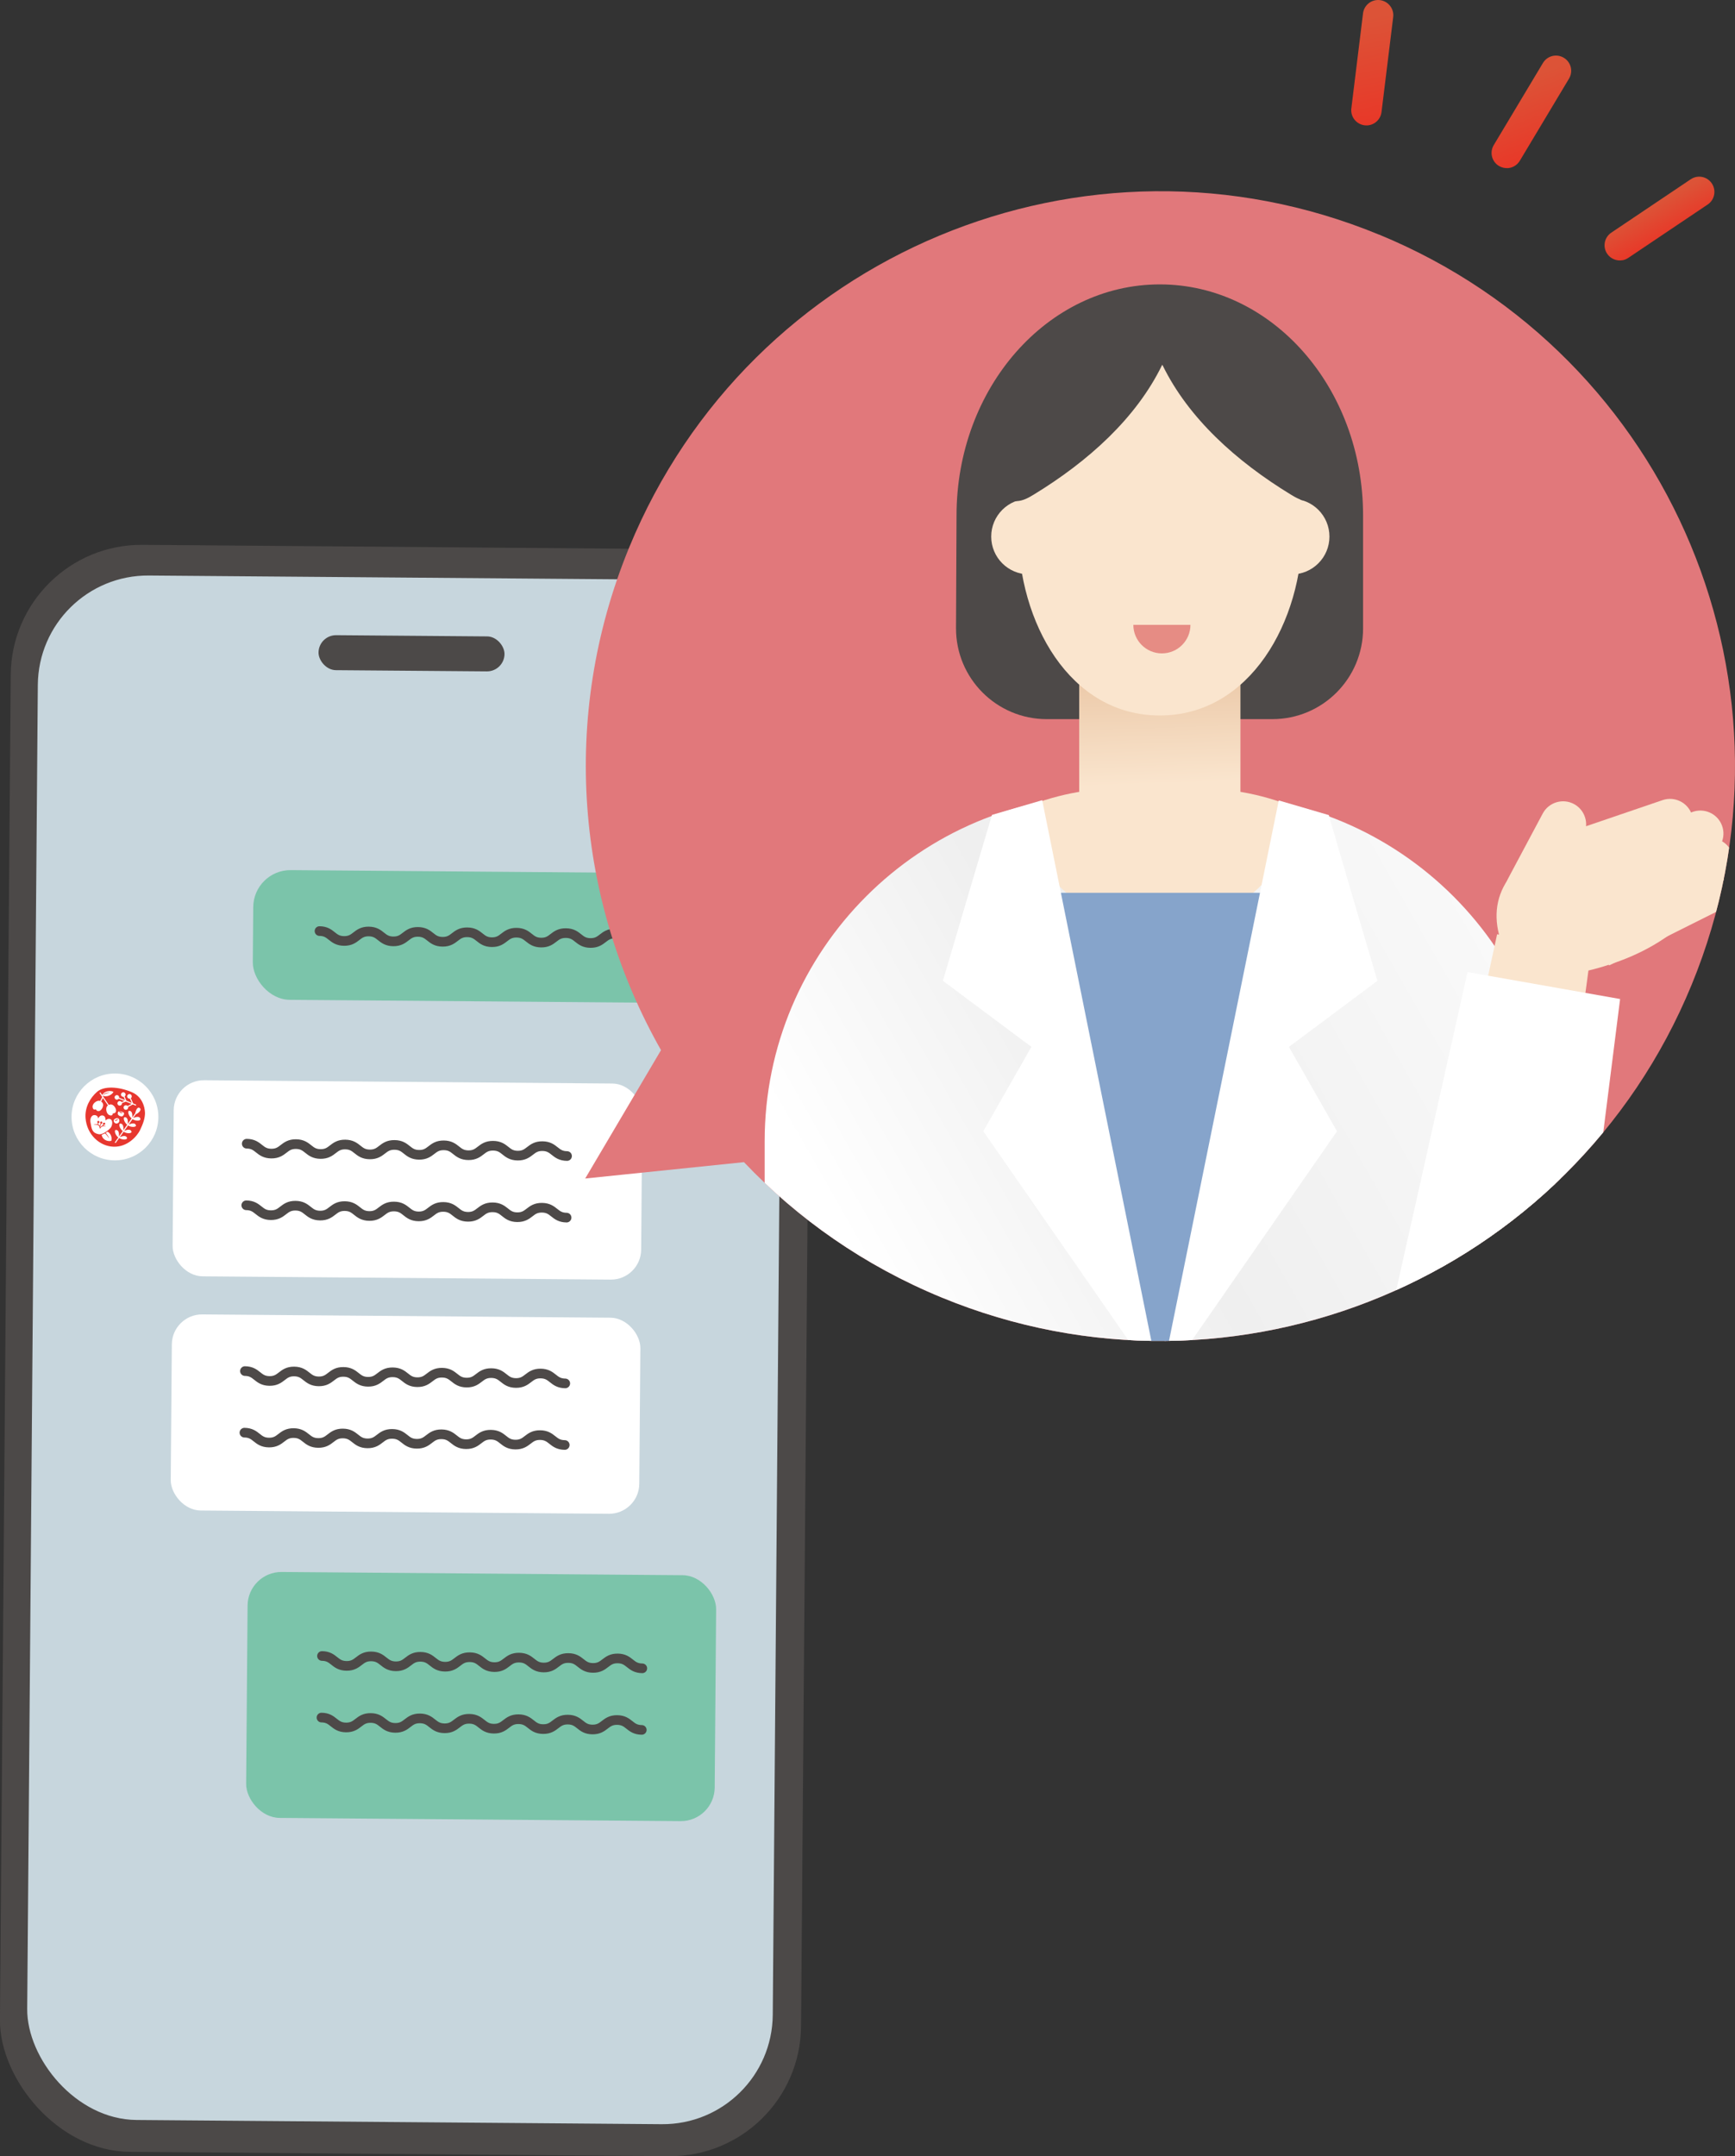 <?xml version="1.0" encoding="UTF-8"?>
<svg id="_レイヤー_2" data-name="レイヤー 2" xmlns="http://www.w3.org/2000/svg" xmlns:xlink="http://www.w3.org/1999/xlink" viewBox="0 0 300.19 372.87">
  <rect x="0" y="0" width="300.19" height="372.87" fill="#333333" stroke="none"/>
  <defs>
    <style>
      .cls-1, .cls-2 {
        fill: none;
      }

      .cls-3 {
        fill: #e68c84;
      }

      .cls-4 {
        fill: #4c4948;
      }

      .cls-5 {
        fill: url(#_名称未設定グラデーション_382-2);
      }

      .cls-6 {
        fill: url(#_名称未設定グラデーション_382-3);
      }

      .cls-7 {
        clip-path: url(#clippath-1);
      }

      .cls-8 {
        fill: #c7d6dd;
      }

      .cls-9 {
        fill: #fff;
      }

      .cls-10 {
        fill: url(#_名称未設定グラデーション_253);
      }

      .cls-11 {
        fill: url(#_名称未設定グラデーション_382);
      }

      .cls-12 {
        fill: url(#_名称未設定グラデーション_422);
      }

      .cls-13 {
        fill: #e1787b;
      }

      .cls-14 {
        fill: #fae5ce;
      }

      .cls-2 {
        stroke: #4d4948;
        stroke-linecap: round;
        stroke-linejoin: round;
        stroke-width: 1.67px;
      }

      .cls-15 {
        fill: #7bc4aa;
      }

      .cls-16 {
        fill: #4d4948;
      }

      .cls-17 {
        fill: #e7372f;
      }

      .cls-18 {
        fill: #86a4cb;
      }
    </style>
    <clipPath id="clippath-1">
      <path class="cls-1" d="M238.59,40.57c-50.76-20.89-108.85,3.34-129.73,54.1-12.1,29.41-9.06,61.27,5.51,86.93l-13.12,22.2,27.47-2.83c9.35,9.84,20.87,17.93,34.24,23.42,50.76,20.89,108.85-3.34,129.73-54.1,20.89-50.76-3.34-108.85-54.1-129.73Z"/>
    </clipPath>
    <linearGradient id="_名称未設定グラデーション_422" data-name="名称未設定グラデーション 422" x1="-309.43" y1="151.15" x2="-114.2" y2="262.39" gradientTransform="translate(-2.17) rotate(-180) scale(1 -1)" gradientUnits="userSpaceOnUse">
      <stop offset="0" stop-color="#fdfdfd"/>
      <stop offset=".02" stop-color="#fff"/>
      <stop offset=".53" stop-color="#efefef"/>
      <stop offset=".76" stop-color="#fff"/>
    </linearGradient>
    <linearGradient id="_名称未設定グラデーション_253" data-name="名称未設定グラデーション 253" x1="-163.53" y1="607.61" x2="-162.84" y2="586.92" gradientTransform="translate(37.44 -470.98) rotate(-180) scale(1 -1)" gradientUnits="userSpaceOnUse">
      <stop offset=".05" stop-color="#fae5ce"/>
      <stop offset=".99" stop-color="#ebc8a7"/>
    </linearGradient>
    <linearGradient id="_名称未設定グラデーション_382" data-name="名称未設定グラデーション 382" x1="453.1" y1="794.06" x2="446.59" y2="774.1" gradientTransform="translate(-113.61 -822.17) rotate(6.99)" gradientUnits="userSpaceOnUse">
      <stop offset="0" stop-color="#e83828"/>
      <stop offset=".87" stop-color="#dc5337"/>
    </linearGradient>
    <linearGradient id="_名称未設定グラデーション_382-2" data-name="名称未設定グラデーション 382" x1="728.58" y1="848.86" x2="723.77" y2="834.11" gradientTransform="translate(-500.75 -786.33) rotate(-2.75)" xlink:href="#_名称未設定グラデーション_382"/>
    <linearGradient id="_名称未設定グラデーション_382-3" data-name="名称未設定グラデーション 382" x1="953.78" y1="940.67" x2="951.73" y2="934.42" gradientTransform="translate(-830.09 -696.07) rotate(-11.24)" xlink:href="#_名称未設定グラデーション_382"/>
  </defs>
  <g id="_差し替え箇所" data-name="差し替え箇所">
    <g>
      <g>
        <g>
          <rect class="cls-4" x=".93" y="94.59" width="138.61" height="277.91" rx="22.65" ry="22.65" transform="translate(1.87 -.56) rotate(.46)"/>
          <rect class="cls-8" x="5.63" y="99.88" width="129" height="267.09" rx="19.06" ry="19.06" transform="translate(1.87 -.55) rotate(.46)"/>
          <rect class="cls-4" x="55.11" y="109.95" width="32.18" height="6.05" rx="3.03" ry="3.03" transform="translate(.91 -.57) rotate(.46)"/>
        </g>
        <rect class="cls-15" x="43.78" y="150.74" width="81.07" height="22.43" rx="6.44" ry="6.44" transform="translate(1.3 -.67) rotate(.46)"/>
        <rect class="cls-15" x="42.72" y="272.12" width="81.07" height="42.53" rx="5.85" ry="5.85" transform="translate(2.35 -.66) rotate(.46)"/>
        <rect class="cls-9" x="29.96" y="187.09" width="81.07" height="33.91" rx="5.22" ry="5.22" transform="translate(1.64 -.56) rotate(.46)"/>
        <rect class="cls-9" x="29.64" y="227.58" width="81.07" height="33.91" rx="5.22" ry="5.22" transform="translate(1.96 -.55) rotate(.46)"/>
        <g>
          <circle class="cls-9" cx="19.89" cy="193.15" r="7.51"/>
          <path class="cls-17" d="M18.28,194.78s-.21,0-.24-.01c-.57-.06-.68.35-.68.35,0,.03-.03.04-.06.04,0,0,0,0,0,0-.03,0-.05-.03-.05-.06,0,0,0-.32-.2-.47-.29-.22-.85-.12-.85-.16,0-.02.36-.11.67-.05l.05-.23c-.07-.04-.11-.12-.09-.2.02-.1.12-.17.23-.15.1.02.17.12.15.23-.02.08-.09.14-.17.15l-.05.23c.06.02.12.05.16.09.04.04.07.08.1.12l.15-.38c-.05-.04-.08-.11-.07-.18.02-.1.12-.17.23-.15.1.02.17.12.15.23-.02.09-.11.16-.2.15l-.19.47s.03.07.03.11c.07-.1.17-.2.35-.24l.16-.23s-.05-.1-.04-.15c.02-.1.12-.17.23-.15.1.02.17.12.15.23-.02.1-.12.17-.23.15,0,0-.01,0-.02,0l-.1.15s.1,0,.15,0c.15.02.32.08.29.11ZM19.02,188.96s-.37-.03-.62.03c-.38.1-.68.39-.68.39,0,0,.29-.15.59-.26.24-.09.71-.16.71-.16ZM25.09,192.41c0,1.05-.36,1.96-.85,3-.5,1.05-2.16,2.96-4.58,2.89-2.42-.07-4.64-2.09-4.86-4.96-.14-1.86.8-3.49,1.99-4.53,1.2-1.04,3.69-.92,6,.05s2.29,3.55,2.29,3.55ZM20.07,190.14c.17.07.37,0,.47-.14l.99.4-.49.18c-.04-.06-.1-.12-.18-.15-.2-.08-.43.02-.52.22-.08.2.02.43.22.52.2.08.43-.02.52-.22.03-.06.03-.13.03-.2l.67-.25.98.4-.68.36s-.09-.09-.15-.11c-.2-.08-.43.02-.52.22s.02.43.22.52c.2.08.43-.02.52-.22.03-.08.04-.16.02-.24l.81-.44.52.21.07-.17-.53-.21-.4-.91c.06-.04.1-.1.13-.17.08-.2-.02-.43-.22-.52s-.43.02-.52.22c-.08.2.02.43.22.52.07.03.15.04.22.02l.33.74-.95-.39-.29-.73c.06-.04.11-.1.14-.17.08-.2-.02-.43-.22-.52-.2-.08-.43.02-.52.22s.02.43.22.52c.07.03.14.03.21.02l.23.57-1.01-.41c.03-.18-.07-.36-.24-.43-.2-.08-.43.02-.52.22-.08.2.02.43.22.52ZM21.15,192.45c-.05.03-.13.04-.25.01-.2-.05-.27-.19-.27-.29-.06.01-.11.03-.17.1-.1.12-.13.34-.03.5.1.16.43.31.65.29.19-.02.4-.28.39-.48-.01-.18-.16-.29-.43-.34-.13-.02-.2-.05-.28-.07,0,.02,0,.05.02.07.05.07.13.09.24.11.05,0,.09.01.12.01.07,0,.1-.03.11-.02,0,.01-.02.05-.09.08ZM19,196.02c-.12-.15-.25-.25-.4-.32-.1.07-.21.15-.32.21.08.09.51.57.57.93,0,0-.43-.68-.7-.85-.19.1-.38.19-.56.24.04.26.15.55.41.76.56.45,1.13.33,1.26.29.04-.13.17-.7-.27-1.27ZM19.15,193.56c-.42-.26-.91.2-.91.2,0,0,.11-.74-.44-.86-.57-.12-.81.54-.81.54,0,0,0-.5-.52-.6-.62-.12-.93.59-.82,1.23.2,1.08.22,1.85,1.44,2.07.65.12,1.73-.7,2.05-1.11.32-.41.42-1.22,0-1.48ZM19.51,192.54s.51.06.57-.44c.05-.44-.52-1.39-1.25-1.03l-1.08-1.59c.19.08.6.18,1.07,0,.66-.26.81-.66.81-.66,0,0-.34-.25-1.04-.1-.55.12-.83.49-.92.64l-.31-.46-.15.1.48.71-.36.69s-.05-.02-.08-.03c-.41-.14-1.3.42-1.23,1.07.07.65.55.38.55.38,0,0,.19.47.66.29.42-.17,1-1.16.27-1.62l.31-.61.87,1.28s-.07.06-.11.09c-.32.29-.25,1.34.36,1.59.6.24.59-.3.59-.3ZM19.94,194.24c.21.11.45.03.59-.12.18-.2.13-.57-.03-.69-.16-.13-.34-.07-.5,0-.21.11-.32.14-.33.37-.01.15.1.36.27.44ZM24.27,193.4c-.22-.46-.91-.2-1.24-.05l.47-.66c.59-.26,1.08-.83.66-1.09-.44-.27-.68.53-.77.93l-.51.72c.04-.36.05-1.1-.46-1.15-.46-.05-.18.9.36,1.3l-.67.95c.04-.36.05-1.1-.46-1.15-.46-.05-.18.9.36,1.3l-.67.95c.04-.36.05-1.1-.46-1.15-.46-.05-.18.9.36,1.3l-.67.95c.04-.36.05-1.1-.46-1.15-.46-.05-.18.9.36,1.3l-.62.87.15.1.62-.87c.55.38,1.54.33,1.34-.09-.22-.46-.91-.2-1.24-.05l.67-.95c.55.38,1.54.33,1.34-.09-.22-.46-.91-.2-1.24-.05l.67-.95c.55.38,1.54.33,1.34-.09-.22-.46-.91-.2-1.24-.05l.67-.95c.55.38,1.54.33,1.34-.09ZM20.28,193.71c.08-.06.08-.14.07-.19-.01-.05-.03-.1-.05-.09-.01,0,0,.04-.02.09-.01.03-.03.07-.06.09-.07.06-.13.07-.21.08-.1,0-.19-.03-.19-.01,0,.02.04.08.12.11.09.03.22.03.34-.07Z"/>
        </g>
        <path class="cls-2" d="M55.28,161.01c2.13.02,2.12,1.69,4.25,1.71,2.13.02,2.14-1.66,4.27-1.64,2.13.02,2.12,1.69,4.25,1.71s2.14-1.66,4.27-1.64c2.13.02,2.12,1.69,4.25,1.71,2.13.02,2.14-1.66,4.28-1.64s2.12,1.69,4.25,1.71c2.13.02,2.14-1.66,4.28-1.64,2.13.02,2.12,1.69,4.25,1.71s2.14-1.66,4.28-1.64,2.12,1.69,4.25,1.71c2.13.02,2.15-1.66,4.28-1.64,2.13.02,2.12,1.69,4.26,1.71"/>
        <path class="cls-2" d="M42.69,197.78c2.13.02,2.12,1.69,4.25,1.71,2.13.02,2.14-1.66,4.27-1.64,2.13.02,2.12,1.69,4.25,1.71,2.13.02,2.14-1.66,4.27-1.64,2.13.02,2.12,1.69,4.25,1.71,2.13.02,2.14-1.66,4.28-1.64s2.12,1.69,4.25,1.71c2.13.02,2.14-1.66,4.28-1.64,2.13.02,2.12,1.69,4.25,1.71s2.14-1.66,4.28-1.64,2.12,1.69,4.25,1.71c2.13.02,2.15-1.66,4.28-1.64,2.13.02,2.12,1.69,4.26,1.71"/>
        <path class="cls-2" d="M42.61,208.43c2.13.02,2.12,1.69,4.25,1.71,2.13.02,2.14-1.66,4.27-1.64s2.12,1.69,4.25,1.71,2.14-1.66,4.27-1.64c2.13.02,2.12,1.69,4.25,1.71s2.14-1.66,4.28-1.64,2.12,1.69,4.25,1.71c2.13.02,2.14-1.66,4.28-1.64,2.13.02,2.12,1.69,4.25,1.71s2.14-1.66,4.28-1.64,2.12,1.69,4.25,1.71c2.13.02,2.15-1.66,4.28-1.64,2.13.02,2.12,1.69,4.26,1.71"/>
        <path class="cls-2" d="M42.38,237.1c2.13.02,2.12,1.69,4.25,1.71,2.13.02,2.14-1.66,4.27-1.64,2.13.02,2.12,1.69,4.25,1.71s2.14-1.66,4.27-1.64c2.13.02,2.12,1.69,4.25,1.71,2.13.02,2.14-1.66,4.28-1.64s2.12,1.69,4.25,1.71,2.14-1.66,4.28-1.64c2.13.02,2.12,1.69,4.25,1.71s2.14-1.66,4.28-1.64,2.12,1.69,4.25,1.71c2.13.02,2.15-1.66,4.28-1.64,2.13.02,2.12,1.69,4.26,1.71"/>
        <path class="cls-2" d="M42.29,247.75c2.13.02,2.12,1.69,4.25,1.71s2.14-1.66,4.27-1.64c2.13.02,2.12,1.69,4.25,1.71s2.14-1.66,4.27-1.64c2.13.02,2.12,1.69,4.25,1.71s2.14-1.66,4.28-1.64,2.12,1.69,4.25,1.71,2.14-1.66,4.28-1.64c2.13.02,2.12,1.69,4.25,1.71s2.14-1.66,4.28-1.64,2.12,1.69,4.25,1.71,2.15-1.66,4.28-1.64c2.13.02,2.12,1.69,4.26,1.71"/>
        <path class="cls-2" d="M55.71,286.37c2.13.02,2.12,1.69,4.25,1.71s2.14-1.66,4.27-1.64,2.12,1.69,4.25,1.71,2.14-1.66,4.27-1.64,2.12,1.69,4.25,1.71,2.14-1.66,4.28-1.64,2.12,1.69,4.25,1.71,2.14-1.66,4.28-1.64,2.12,1.69,4.25,1.71,2.14-1.66,4.28-1.64,2.12,1.69,4.25,1.71,2.15-1.66,4.28-1.64,2.12,1.69,4.26,1.71"/>
        <path class="cls-2" d="M55.62,297.02c2.13.02,2.12,1.69,4.25,1.71s2.14-1.66,4.27-1.64,2.12,1.69,4.25,1.71,2.14-1.66,4.27-1.64,2.12,1.69,4.25,1.71,2.14-1.66,4.28-1.64,2.12,1.69,4.25,1.71,2.14-1.66,4.28-1.64,2.12,1.69,4.25,1.71,2.14-1.66,4.28-1.64,2.12,1.69,4.25,1.71,2.15-1.66,4.28-1.64,2.12,1.69,4.26,1.71"/>
      </g>
      <path class="cls-13" d="M238.59,40.57c-50.76-20.89-108.85,3.34-129.73,54.1-12.1,29.41-9.06,61.27,5.51,86.93l-13.12,22.2,27.47-2.83c9.35,9.84,20.87,17.93,34.24,23.42,50.76,20.89,108.85-3.34,129.73-54.1,20.89-50.76-3.34-108.85-54.1-129.73Z"/>
      <g class="cls-7">
        <g>
          <path class="cls-16" d="M165.5,89.14c0-22.07,15.75-39.96,35.17-39.96,19.43,0,35.17,17.89,35.17,39.96v19.53c0,8.66-7.02,15.69-15.69,15.69h-39.05c-8.68,0-15.72-7.06-15.69-15.74l.09-19.48Z"/>
          <path class="cls-12" d="M192.23,137.45h16.88c33.07,0,59.93,26.85,59.93,59.93v63.84h-136.74v-63.84c0-33.07,26.85-59.93,59.93-59.93Z"/>
          <rect class="cls-14" x="186.75" y="116.91" width="27.85" height="21.43"/>
          <rect class="cls-10" x="186.75" y="116.91" width="27.85" height="21.43"/>
          <path class="cls-14" d="M176.17,91.71c0,15.88,8.89,32.02,24.5,32.02,15.61,0,24.68-16.22,24.68-32.1,0-15.88-9.07-28.67-24.68-28.67-15.61,0-24.5,12.87-24.5,28.75Z"/>
          <path class="cls-14" d="M175.31,140.51c5.67-2.66,11.84-4.14,18.3-4.14h14.13c6.46,0,12.63,1.48,18.3,4.14-4.16,11.84-13.95,20.15-25.37,20.15-11.42,0-21.2-8.31-25.37-20.15Z"/>
          <g>
            <circle class="cls-14" cx="223.48" cy="92.79" r="6.54"/>
            <circle class="cls-14" cx="178.04" cy="92.79" r="6.54"/>
          </g>
          <path class="cls-16" d="M201.15,63.16c4.47,9.14,12.7,16.58,22.19,22.37.9.55,1.88,1.1,2.99,1.13,3,.07,3.19-4.29,2.98-5.96-.21-1.67-.86-3.27-1.6-4.83-1.94-4.08-4.58-7.98-8.14-11.23-3.56-3.25-8.08-5.85-13.16-7.11-1.23-.31-4.66.05-5.36.95-1.13,1.45-.67,3.14.09,4.7Z"/>
          <path class="cls-16" d="M201.05,63.16c-4.47,9.14-12.7,16.58-22.19,22.37-.9.55-1.88,1.1-2.99,1.13-3,.07-3.19-4.29-2.98-5.96.21-1.67.86-3.27,1.6-4.83,1.94-4.08,4.58-7.98,8.14-11.23s8.08-5.85,13.16-7.11c1.23-.31,4.66.05,5.36.95,1.13,1.45.67,3.14-.09,4.7Z"/>
          <polygon class="cls-18" points="221.29 154.39 179.05 154.39 200.84 239.77 221.29 154.39"/>
          <path class="cls-9" d="M200.42,240.14l30.91-44.51-8.32-14.59,15.31-11.42s-8.55-28.94-8.39-28.66l-8.68-2.54-20.67,101.74"/>
          <path class="cls-9" d="M200.88,240.16l-20.56-101.78-8.68,2.54c.05-.25-8.5,28.69-8.5,28.69l15.31,11.42-8.32,14.59,30.91,44.51"/>
          <g>
            <path class="cls-14" d="M256.28,225h0c5.74,1.01,11.28-3.5,12.19-9.95l6.82-50.62-16.26-2.87-10.8,49.91c-1.35,6.37,2.3,12.5,8.05,13.52Z"/>
            <g>
              <path class="cls-14" d="M259.85,163.19c2.2,6.03,9.62,7,20.53,2.94,10.91-4.06,17.93-12.23,15.69-18.24-2.24-6.02-12.9-7.6-23.8-3.54-10.91,4.06-15.44,10.56-12.42,18.85Z"/>
              <path class="cls-14" d="M277.15,132.57h7.98v20.5c0,2.2-1.79,3.99-3.99,3.99h0c-2.2,0-3.99-1.79-3.99-3.99v-20.5h0Z" transform="translate(234.81 457.64) rotate(-108.83)"/>
              <path class="cls-14" d="M262.55,137.62h0c4.4,0,7.98,3.57,7.98,7.98v12.52c0,2.2-1.79,3.99-3.99,3.99h0c-2.2,0-3.99-1.79-3.99-3.99v-20.5h0Z" transform="translate(431.23 407.5) rotate(-151.93)"/>
              <path class="cls-14" d="M282.81,135.6h7.98v20.5c0,2.2-1.79,3.99-3.99,3.99h0c-2.2,0-3.99-1.79-3.99-3.99v-20.5h0Z" transform="translate(282.87 470.49) rotate(-116.57)"/>
              <path class="cls-14" d="M284.57,140.39h7.98v20.5c0,2.2-1.79,3.99-3.99,3.99h0c-2.2,0-3.99-1.79-3.99-3.99v-20.5h0Z" transform="translate(281.13 478.99) rotate(-116.57)"/>
              <path class="cls-14" d="M283.58,145.66h7.98v20.5c0,2.2-1.79,3.99-3.99,3.99h0c-2.2,0-3.99-1.79-3.99-3.99v-20.5h0Z" transform="translate(274.99 485.73) rotate(-116.57)"/>
            </g>
            <path class="cls-9" d="M252.44,254.17h0c9.32,1.65,18.05-4.23,19.22-12.95l8.65-68.46-26.39-4.66-15.11,67.32c-1.88,8.59,4.3,17.1,13.62,18.75Z"/>
          </g>
          <path class="cls-3" d="M196.09,108.05c0,2.73,2.21,4.94,4.94,4.94s4.94-2.21,4.94-4.94h-9.88Z"/>
        </g>
      </g>
      <g>
        <path class="cls-11" d="M236.1,21.67c-1.44-.18-2.47-1.49-2.29-2.93l2.02-16.43c.18-1.44,1.49-2.47,2.93-2.29,1.44.18,2.47,1.49,2.29,2.93l-2.02,16.43c-.18,1.44-1.49,2.47-2.93,2.29Z"/>
        <path class="cls-5" d="M260.83,29.07c-.5.02-1.01-.09-1.48-.37-1.25-.75-1.65-2.36-.9-3.61l8.51-14.2c.75-1.25,2.36-1.65,3.61-.9,1.25.75,1.65,2.36.9,3.61l-8.51,14.2c-.47.78-1.28,1.24-2.13,1.28Z"/>
        <path class="cls-6" d="M280.77,44.99c-1.01.2-2.09-.21-2.7-1.11-.81-1.21-.49-2.84.72-3.65l13.74-9.23c1.21-.81,2.84-.49,3.65.72.81,1.21.49,2.84-.72,3.65l-13.74,9.23c-.3.2-.62.33-.95.4Z"/>
      </g>
    </g>
  </g>
</svg>